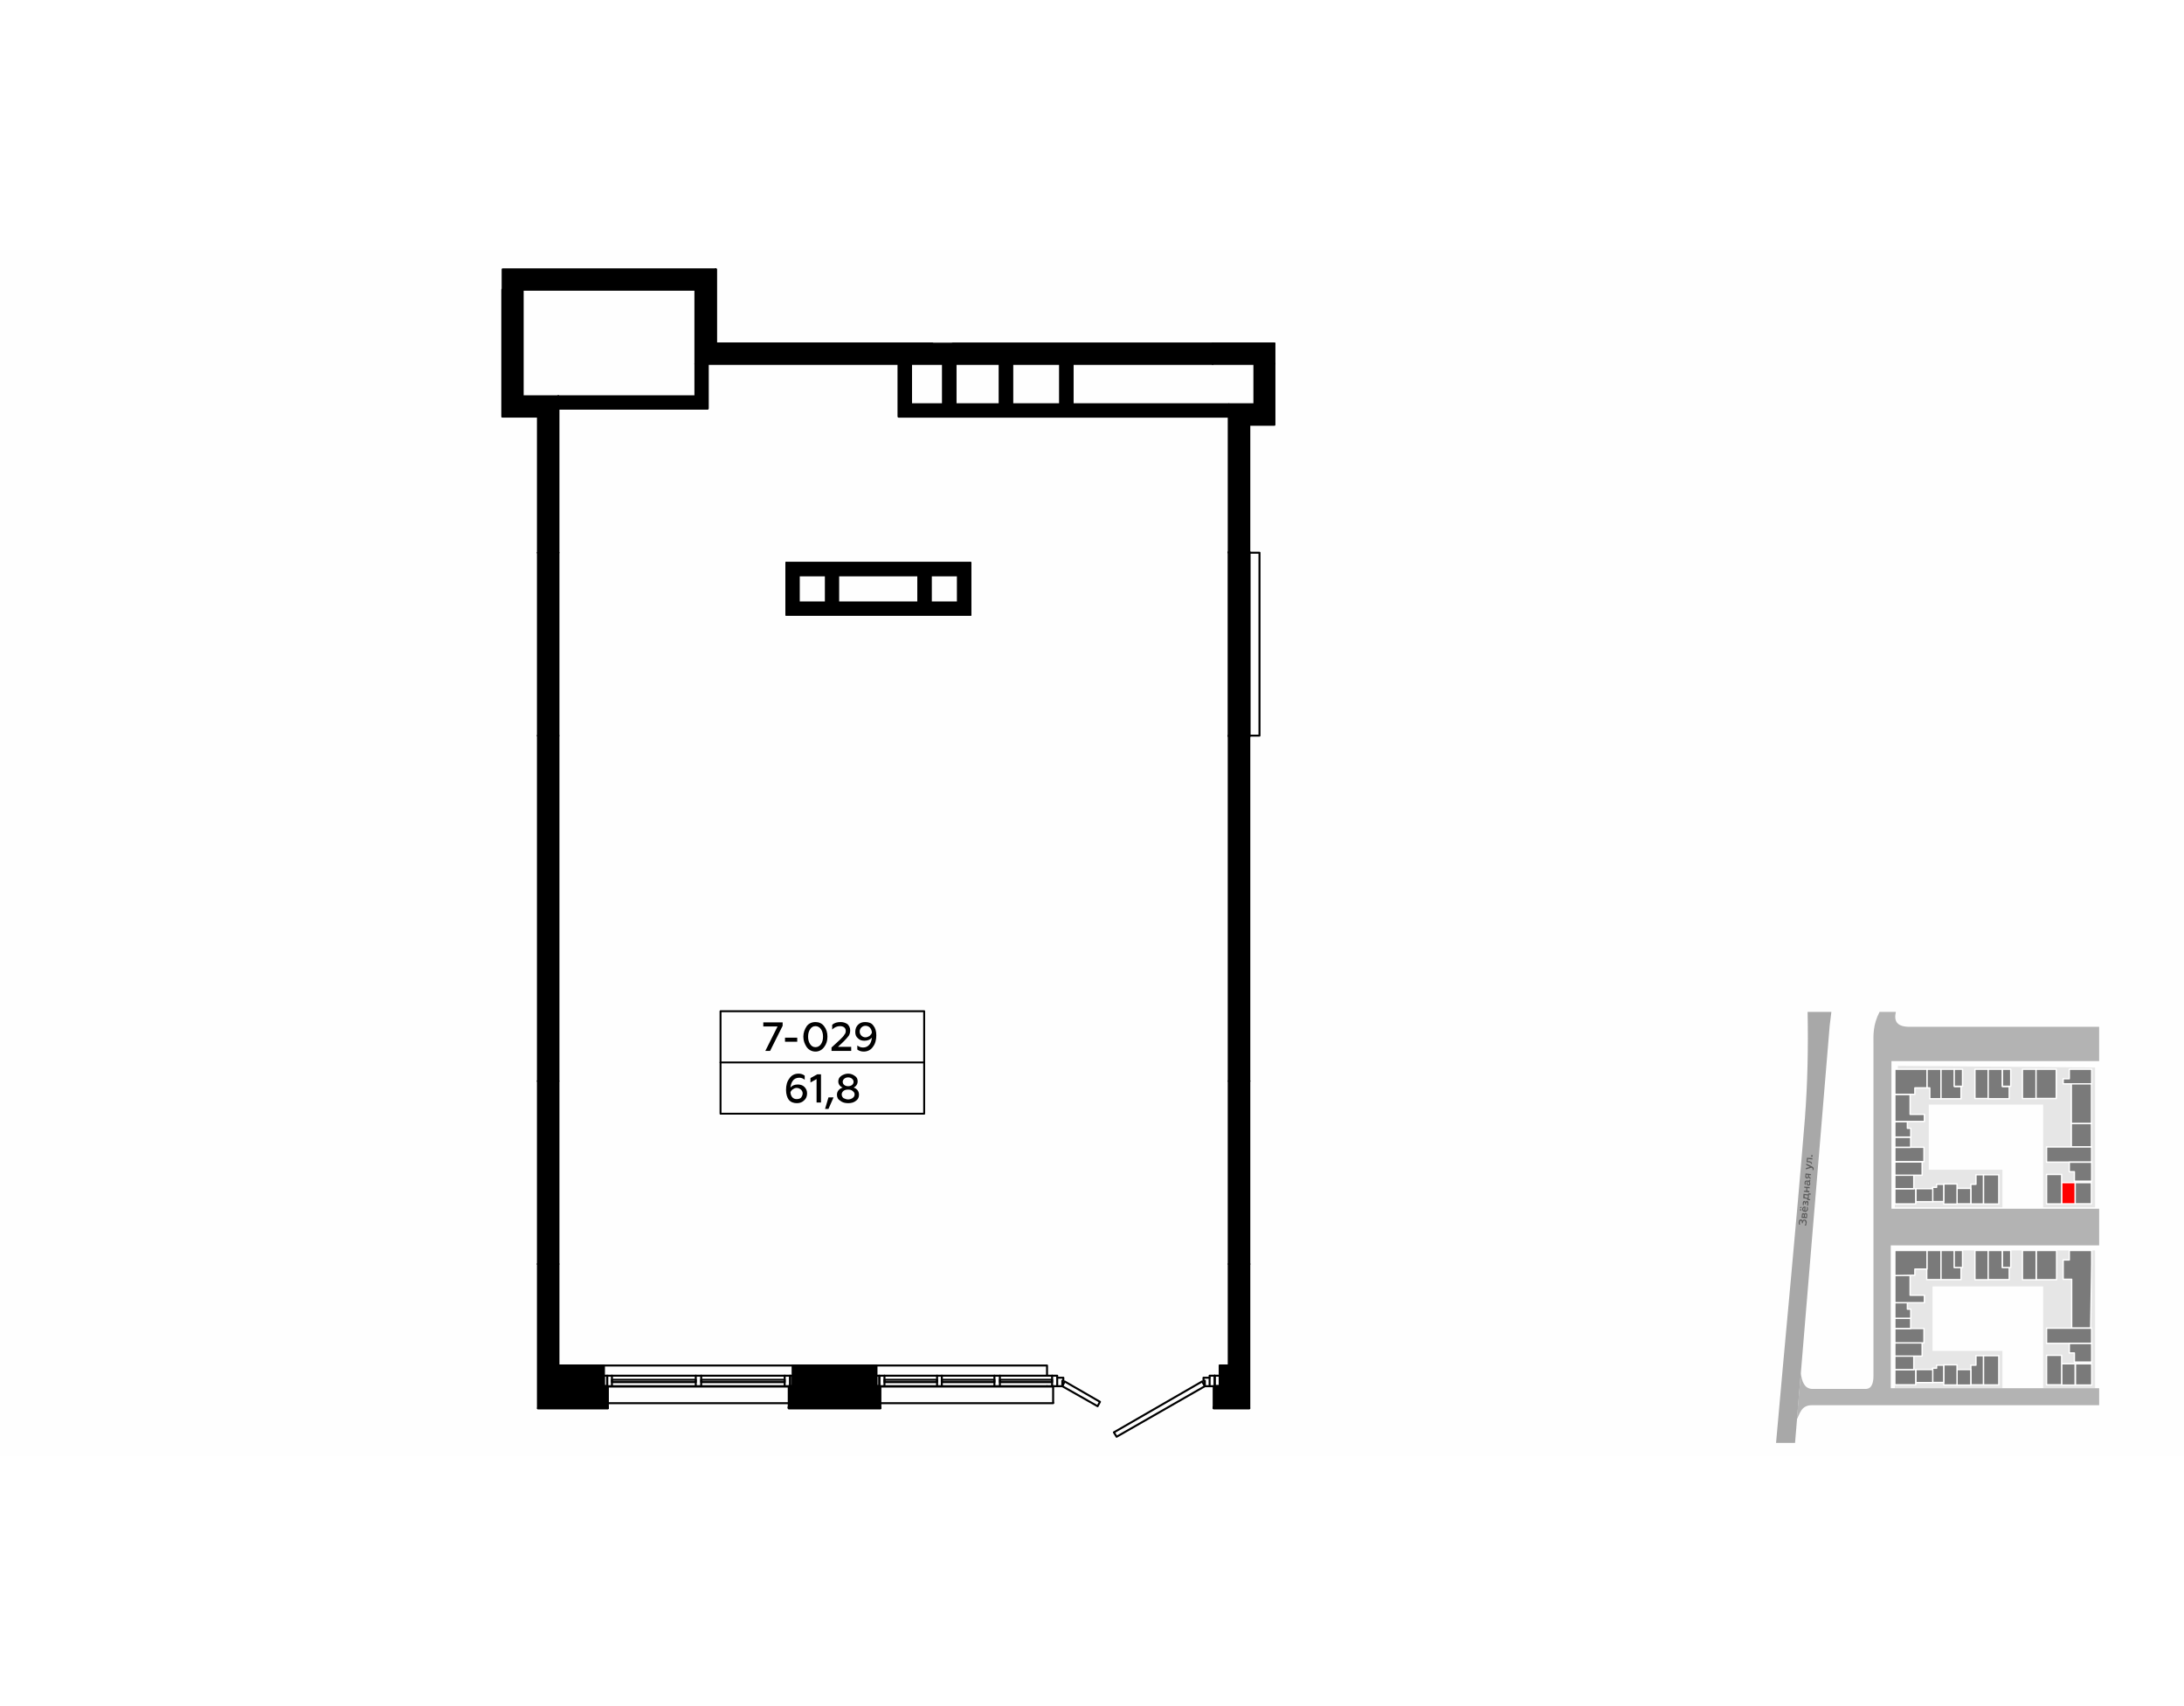<?xml version="1.0" encoding="UTF-8"?>
<!DOCTYPE svg PUBLIC "-//W3C//DTD SVG 1.1//EN" "http://www.w3.org/Graphics/SVG/1.1/DTD/svg11.dtd">
<!-- Creator: CorelDRAW X8 -->
<svg xmlns="http://www.w3.org/2000/svg" xml:space="preserve"   version="1.1" style="shape-rendering:geometricPrecision; text-rendering:geometricPrecision; image-rendering:optimizeQuality; fill-rule:evenodd; clip-rule:evenodd"
viewBox="0 0 6435 3556"
 xmlns:xlink="http://www.w3.org/1999/xlink" width="128" height="100">
 <defs>
  <style type="text/css">
   <![CDATA[
    .str3 {stroke:black;stroke-width:7.62}
    .str4 {stroke:black;stroke-width:5.65;stroke-linecap:round;stroke-linejoin:round}
    .str5 {stroke:black;stroke-width:5.65;stroke-linecap:round;stroke-linejoin:round}
    .str1 {stroke:black;stroke-width:5.88;stroke-linecap:round;stroke-linejoin:round}
    .str2 {stroke:black;stroke-width:5.88;stroke-linecap:round;stroke-linejoin:round}
    .str0 {stroke:white;stroke-width:3.99;stroke-linecap:round;stroke-linejoin:round}
    .fil1 {fill:none}
    .fil8 {fill:none;fill-rule:nonzero}
    .fil0 {fill:#FEFEFE}
    .fil9 {fill:black}
    .fil3 {fill:#7A7A7A}
    .fil5 {fill:#A8A8A8}
    .fil6 {fill:#B3B3B3}
    .fil2 {fill:#E6E6E6}
    .fil4 {fill:red}
    .fil7 {fill:#5B5B5B;fill-rule:nonzero}
    .fil10 {fill:black;fill-rule:nonzero}
   ]]>
  </style>
 </defs>
 <g id="Слой_x0020_1">
  <g id="_501653816">
   <g>
    <rect class="fil0" width="6435" height="3556"/>
    <rect class="fil1" x="5122" y="2246" width="1270" height="1270"/>
    <polygon class="fil2" points="6020,3347 6020,3055 5694,3055 5694,3245 5900,3245 5900,3355 5583,3355 5583,2949 6173,2949 6173,3355 6020,3355 "/>
    <polygon class="fil2" points="5592,2405 6173,2410 6173,2822 6020,2822 6020,2600 6020,2519 5683,2519 5683,2711 5900,2711 5900,2822 5583,2822 "/>
    <rect class="fil3 str0" x="5844" y="2726" width="45.291" height="86.222"/>
    <polygon class="fil3 str0" points="5844,2726 5844,2812 5807,2812 5807,2754 5822,2754 5822,2726 "/>
    <rect class="fil3 str0" x="5766" y="2766" width="40.854" height="45.785"/>
    <rect class="fil3 str0" x="5727" y="2753" width="39.33" height="59.395"/>
    <polygon class="fil3 str0" points="5727,2754 5727,2805 5694,2805 5694,2763 5706,2763 5706,2754 "/>
    <rect class="fil3 str0" x="5645" y="2767" width="49.712" height="38.323"/>
    <rect class="fil3 str0" x="5583" y="2767" width="61.524" height="44.917"/>
    <rect class="fil3 str0" x="5583" y="2727" width="55.852" height="40.028"/>
    <rect class="fil3 str0" x="5583" y="2688" width="80.462" height="39.261"/>
    <rect class="fil3 str0" x="5583" y="2645" width="85.844" height="42.419"/>
    <rect class="fil3 str0" x="5583" y="2615" width="46.745" height="30.024"/>
    <polygon class="fil3 str0" points="5620,2572 5620,2589 5630,2589 5630,2615 5583,2615 5583,2569 5585,2569 5620,2569 "/>
    <polygon class="fil3 str0" points="5670,2569 5583,2569 5583,2489 5628,2489 5628,2548 5670,2548 "/>
    <polygon class="fil3 str0" points="5583,2489 5583,2415 5678,2415 5678,2470 5642,2470 5642,2489 "/>
    <polygon class="fil3 str0" points="5678,2415 5719,2415 5719,2502 5686,2502 5686,2470 5678,2470 "/>
    <polygon class="fil3 str0" points="5719,2415 5759,2415 5759,2466 5778,2466 5778,2502 5719,2502 "/>
    <rect class="fil3 str0" x="5819" y="2415" width="39.444" height="86.256"/>
    <polygon class="fil3 str0" points="5858,2415 5900,2415 5900,2466 5920,2466 5920,2502 5858,2502 "/>
    <rect class="fil3 str0" x="5900" y="2415" width="24.459" height="50.299"/>
    <rect class="fil3 str0" x="5959" y="2415" width="40.377" height="86.427"/>
    <rect class="fil3 str0" x="5999" y="2415" width="59.576" height="86.222"/>
    <polygon class="fil3 str0" points="6160,2458 6079,2458 6079,2443 6097,2443 6097,2415 6163,2415 6163,2458 "/>
    <rect class="fil3 str0" x="6103" y="2458" width="59.361" height="117.717"/>
    <rect class="fil3 str0" x="6103" y="2575" width="59.335" height="69.513"/>
    <rect class="fil3 str0" x="6030" y="2644" width="132.8" height="44.729"/>
    <polygon class="fil3 str0" points="6163,2689 6163,2745 6112,2745 6112,2717 6097,2717 6097,2689 "/>
    <rect class="fil3 str0" x="6114" y="2749" width="48.107" height="62.597"/>
    <rect class="fil4 str0" x="6074" y="2749" width="40.212" height="62.7"/>
    <rect class="fil3 str0" x="6030" y="2725" width="44.507" height="86.938"/>
    <rect class="fil3 str0" x="5844" y="3259" width="45.298" height="86.235"/>
    <polygon class="fil3 str0" points="5844,3259 5844,3345 5807,3345 5807,3287 5822,3287 5822,3259 "/>
    <rect class="fil3 str0" x="5766" y="3300" width="40.86" height="45.792"/>
    <rect class="fil3 str0" x="5727" y="3286" width="39.336" height="59.404"/>
    <polygon class="fil3 str0" points="5727,3287 5727,3338 5694,3338 5694,3296 5706,3296 5706,3287 "/>
    <rect class="fil3 str0" x="5645" y="3300" width="49.719" height="38.329"/>
    <rect class="fil3 str0" x="5583" y="3300" width="61.533" height="44.923"/>
    <rect class="fil3 str0" x="5583" y="3260" width="55.861" height="40.034"/>
    <rect class="fil3 str0" x="5583" y="3221" width="80.474" height="39.267"/>
    <rect class="fil3 str0" x="5583" y="3179" width="85.858" height="42.425"/>
    <rect class="fil3 str0" x="5583" y="3149" width="46.752" height="30.028"/>
    <polygon class="fil3 str0" points="5620,3105 5620,3122 5630,3122 5630,3149 5583,3149 5583,3103 5585,3103 5620,3103 "/>
    <polygon class="fil3 str0" points="5670,3103 5583,3103 5583,3022 5628,3022 5628,3081 5670,3081 "/>
    <polygon class="fil3 str0" points="5583,3023 5583,2949 5678,2949 5678,3004 5642,3004 5642,3022 "/>
    <polygon class="fil3 str0" points="5678,2949 5719,2949 5719,3035 5677,3035 5677,3004 5678,3004 "/>
    <polygon class="fil3 str0" points="5719,2949 5759,2949 5759,2999 5778,2999 5778,3035 5719,3035 "/>
    <rect class="fil3 str0" x="5819" y="2949" width="39.45" height="86.269"/>
    <polygon class="fil3 str0" points="5858,2949 5900,2949 5900,2999 5920,2999 5920,3035 5858,3035 "/>
    <rect class="fil3 str0" x="5900" y="2949" width="24.463" height="50.307"/>
    <rect class="fil3 str0" x="5959" y="2949" width="40.383" height="86.44"/>
    <rect class="fil3 str0" x="6000" y="2949" width="59.585" height="86.235"/>
    <polygon class="fil3 str0" points="6160,3178 6104,3178 6104,3034 6079,3034 6079,2977 6097,2977 6097,2949 6163,2949 6163,2991 "/>
    <rect class="fil3 str0" x="6030" y="3178" width="132.82" height="44.736"/>
    <polygon class="fil3 str0" points="6163,3223 6163,3278 6112,3278 6112,3251 6097,3251 6097,3223 "/>
    <rect class="fil3 str0" x="6115" y="3283" width="48.114" height="62.606"/>
    <rect class="fil3 str0" x="6074" y="3283" width="40.218" height="62.709"/>
    <rect class="fil3 str0" x="6030" y="3258" width="44.513" height="86.951"/>
    <path class="fil5" d="M5289 3516l102 -1229 5 -41 -70 0c2,107 0,209 -8,314 -26,321 -57,637 -85,956 19,0 37,0 56,0z"/>
    <path class="fil6" d="M6185 2826l-612 0 0 -435 612 0 0 -101c-185,0 -370,0 -555,0 -42,1 -50,-17 -44,-44l-48 0c-20,39 -18,68 -18,93 0,322 0,661 0,980 0,22 -6,37 -21,38 -53,0 -107,0 -160,0 -22,-1 -30,-21 -33,-47 -4,46 -8,92 -12,137 10,-18 13,-42 45,-42l846 0 0 -50c-219,0 -396,0 -614,0l0 -421 614 0 0 -108z"/>
    <rect class="fil3 str0" x="5758" y="2415" width="24.459" height="50.299"/>
    <rect class="fil3 str0" x="5758" y="2949" width="24.463" height="50.307"/>
    <path class="fil7" d="M5323 2868c1,-3 0,-5 -1,-7 -1,-2 -3,-3 -5,-3 -1,0 -3,0 -4,1 -1,0 -1,1 -2,3 0,-1 -1,-2 -1,-3 -1,-1 -2,-1 -3,-1 -2,-1 -4,0 -5,1 -1,2 -2,4 -2,6 -1,3 0,5 1,8l3 0c-1,-2 -1,-5 -1,-7 0,-3 2,-5 3,-5 2,0 3,2 3,5l0 3 3 0 0 -2c1,-4 2,-6 5,-6 2,1 3,3 3,7 0,3 -1,5 -3,7l4 1c1,-2 2,-5 2,-8z"/>
    <path id="1" class="fil7" d="M5325 2845c0,-4 -1,-6 -4,-6 -2,0 -3,0 -4,2 -1,-1 -2,-2 -4,-2 -2,0 -4,1 -4,5l-1 9 16 1 1 -9zm-7 5l0 -5c0,-2 1,-3 2,-3 2,0 2,1 2,3l0 5 -4 0zm-7 -1l1 -4c0,-2 0,-3 2,-2 1,0 1,1 1,2l0 5 -4 -1z"/>
    <path id="2" class="fil7" d="M5318 2835c2,1 4,0 6,-2 2,-1 3,-3 3,-6 0,-2 0,-4 -1,-6l-3 0c1,2 1,3 1,5 0,4 -2,6 -5,6l1 -12 -1 0c-3,-1 -5,0 -7,2 -1,1 -2,3 -2,4 0,3 0,5 2,7 1,1 3,2 6,2zm-2 -3c-2,-1 -3,-3 -3,-5 0,-2 1,-3 1,-3 1,-1 2,-1 3,-1l-1 9zm-9 -1c0,-1 1,-2 0,-3 -1,-1 -2,-1 -3,0 -1,1 -1,2 0,3 1,1 2,1 3,0zm0 -7c1,-1 1,-2 1,-3 -1,0 -2,-1 -3,0 -1,1 -1,2 -1,3 1,1 2,1 3,0z"/>
    <path id="3" class="fil7" d="M5328 2811c1,-2 0,-4 0,-6 -1,-1 -2,-2 -4,-2 -2,0 -3,1 -4,3 -1,-2 -2,-3 -3,-3 -2,0 -3,0 -4,2 -1,1 -1,2 -1,4 -1,3 0,5 0,6l3 1c0,-2 -1,-4 0,-6 0,-2 1,-4 2,-3 1,0 1,1 1,3l0 3 3 0 0 -3c0,-2 1,-3 2,-3 2,0 3,2 2,4 0,2 0,4 -1,6l3 0c1,-1 1,-3 1,-6z"/>
    <path id="4" class="fil7" d="M5334 2798l-5 0 1 -14 5 1 0 -4 -7 0 -1 3 -13 -2 -1 13c4,1 6,1 8,1 2,1 4,2 5,3l0 2 7 0 1 -3zm-8 -3c-2,-1 -5,-2 -9,-3l0 -6 10 1 -1 8z"/>
    <polygon id="5" class="fil7" points="5331,2774 5325,2773 5325,2765 5332,2766 5332,2762 5316,2761 5316,2764 5322,2765 5322,2773 5315,2773 5315,2776 5331,2778 "/>
    <path id="6" class="fil7" d="M5331 2742c0,1 0,1 -1,1l-6 0c-4,-1 -7,2 -7,6 0,3 0,5 1,6l3 1c-1,-2 -1,-4 -1,-6 0,-3 1,-4 4,-4l1 0c-1,2 -2,3 -2,5 0,2 0,4 1,5 1,1 2,2 4,2 1,0 3,0 4,-1 1,-1 2,-3 2,-4 0,-3 -1,-5 -2,-7 1,0 2,-1 2,-3 0,-1 0,-1 0,-2l-3 0c0,0 1,1 0,1zm-2 5c1,1 2,3 2,4 0,2 -1,4 -3,4 -2,-1 -3,-2 -2,-4 0,-2 0,-3 1,-5l2 1z"/>
    <path id="7" class="fil7" d="M5335 2735l-5 -4 0 -4 6 0 0 -3 -16 -2 -1 9c0,4 2,6 5,6 2,0 4,-1 5,-3l5 5 1 -4zm-8 -4c0,2 -1,3 -3,3 -1,-1 -2,-2 -2,-4l0 -4 5 0 0 5z"/>
    <path id="8" class="fil7" d="M5344 2709c0,-3 -1,-5 -4,-7l-18 -9 0 4 11 6 -12 3 0 4 16 -5c3,1 4,3 4,4 0,1 -1,2 -1,3l3 0c1,-1 1,-2 1,-3z"/>
    <path id="9" class="fil7" d="M5327 2679l13 2 0 -4 -16 -1 -1 13 5 0c6,1 8,2 8,4 -1,0 -1,1 -1,1l3 0c1,0 1,0 1,-1 0,-3 -2,-5 -5,-6 -2,-1 -3,-1 -5,-1l-3 0 1 -7z"/>
    <path id="10" class="fil7" d="M5341 2671c0,-2 -1,-3 -2,-3 -2,0 -3,1 -3,2 0,1 1,3 2,3 2,0 3,-1 3,-2z"/>
   </g>
   <g>
    <line class="fil8 str1" x1="3621" y1="1432" x2="3621" y2= "3288" />
    <line class="fil8 str1" x1="3621" y1="456" x2="3621" y2= "893" />
    <line class="fil8 str1" x1="1645" y1="3288" x2="1645" y2= "432" />
    <line class="fil8 str1" x1="3573" y1="277" x2="3573" y2= "336" />
    <polyline class="fil8 str1" points="1645,468 2085,468 2085,336 "/>
    <line class="fil8 str1" x1="3696" y1="456" x2="3160" y2= "456" />
    <line class="fil8 str1" x1="3124" y1="456" x2="2982" y2= "456" />
    <line class="fil8 str1" x1="2946" y1="456" x2="2815" y2= "456" />
    <line class="fil8 str1" x1="2779" y1="456" x2="2684" y2= "456" />
    <polyline class="fil8 str1" points="2648,336 2648,492 3621,492 "/>
    <line class="fil8 str1" x1="2684" y1="456" x2="2684" y2= "336" />
    <line class="fil8 str1" x1="2353" y1="959" x2="2434" y2= "959" />
    <line class="fil8 str1" x1="2469" y1="959" x2="2706" y2= "959" />
    <line class="fil8 str1" x1="2742" y1="959" x2="2823" y2= "959" />
    <line class="fil8 str1" x1="2859" y1="923" x2="2317" y2= "923" />
    <line class="fil8 str1" x1="2823" y1="959" x2="2823" y2= "1040" />
    <line class="fil8 str1" x1="2859" y1="1076" x2="2859" y2= "923" />
    <line class="fil8 str1" x1="2823" y1="1040" x2="2742" y2= "1040" />
    <line class="fil8 str1" x1="2706" y1="1040" x2="2469" y2= "1040" />
    <line class="fil8 str1" x1="2434" y1="1040" x2="2353" y2= "1040" />
    <polyline class="fil8 str1" points="2317,923 2317,1076 2859,1076 "/>
    <line class="fil8 str1" x1="2353" y1="1040" x2="2353" y2= "959" />
    <polyline class="fil8 str1" points="2109,58 2109,277 2747,277 "/>
    <line class="fil8 str1" x1="3573" y1="277" x2="3755" y2= "277" />
    <line class="fil8 str1" x1="2469" y1="1040" x2="2469" y2= "959" />
    <line class="fil8 str1" x1="2434" y1="959" x2="2434" y2= "1040" />
    <line class="fil8 str1" x1="2742" y1="1040" x2="2742" y2= "959" />
    <line class="fil8 str1" x1="2706" y1="959" x2="2706" y2= "1040" />
    <line class="fil8 str1" x1="2815" y1="456" x2="2815" y2= "336" />
    <line class="fil8 str1" x1="2779" y1="336" x2="2779" y2= "456" />
    <line class="fil8 str1" x1="2982" y1="456" x2="2982" y2= "336" />
    <line class="fil8 str1" x1="2946" y1="336" x2="2946" y2= "456" />
    <line class="fil8 str1" x1="3160" y1="456" x2="3160" y2= "336" />
    <line class="fil8 str1" x1="3124" y1="336" x2="3124" y2= "456" />
    <path class="fil8 str1" d="M1645 893l-60 0m0 539l60 0"/>
    <polyline class="fil8 str1" points="3621,1432 3711,1432 3711,893 3621,893 "/>
    <path class="fil8 str1" d="M3621 2989l60 0m0 -539l-60 0"/>
    <path class="fil8 str1" d="M1645 2450l-60 0m0 539l60 0"/>
    <line class="fil8 str1" x1="2049" y1="336" x2="3755" y2= "336" />
    <line class="fil8 str1" x1="2109" y1="277" x2="2109" y2= "58" />
    <line class="fil8 str1" x1="3755" y1="277" x2="2807" y2= "277" />
    <line class="fil8 str1" x1="2747" y1="277" x2="2109" y2= "277" />
    <line class="fil8 str1" x1="1779" y1="3288" x2="2336" y2= "3288" />
    <polyline class="fil8 str1" points="2582,3288 3085,3288 3085,3318 "/>
    <polyline class="fil8 str1" points="3621,3288 3594,3288 3594,3349 "/>
    <path class="fil8 str1" d="M2582 3288l-246 0 0 61m246 0l0 -61"/>
    <path class="fil8 str1" d="M1779 3288l-134 0m134 61l0 -61"/>
    <line class="fil8 str1" x1="3594" y1="3349" x2="3579" y2= "3349" />
    <path class="fil8 str1" d="M2591 3349l-9 0m-246 0l-8 0"/>
    <line class="fil8 str1" x1="1789" y1="3349" x2="1779" y2= "3349" />
    <polyline class="fil8 str1" points="3576,3411 3576,3414 3681,3414 "/>
    <polyline class="fil8 str1" points="2324,3411 2324,3414 2594,3414 2594,3411 "/>
    <polyline class="fil8 str1" points="1585,3414 1791,3414 1791,3411 "/>
    <line class="fil8 str1" x1="2328" y1="3411" x2="2328" y2= "3349" />
    <polyline class="fil8 str1" points="2328,3349 2324,3349 2324,3411 "/>
    <line class="fil8 str1" x1="2324" y1="3411" x2="2328" y2= "3411" />
    <polyline class="fil8 str1" points="1789,3349 1789,3411 1791,3411 "/>
    <polyline class="fil8 str1" points="1791,3411 1791,3349 1789,3349 "/>
    <line class="fil8 str1" x1="3579" y1="3411" x2="3579" y2= "3349" />
    <polyline class="fil8 str1" points="3579,3349 3576,3349 3576,3411 "/>
    <line class="fil8 str1" x1="3576" y1="3411" x2="3579" y2= "3411" />
    <polyline class="fil8 str1" points="2591,3349 2591,3411 2594,3411 "/>
    <polyline class="fil8 str1" points="2594,3411 2594,3349 2591,3349 "/>
    <polyline class="fil8 str1" points="2336,3318 2328,3318 2328,3349 2336,3349 2336,3318 "/>
    <polyline class="fil8 str1" points="1789,3318 1779,3318 1779,3349 1789,3349 1789,3318 "/>
    <polyline class="fil8 str1" points="2312,3330 2066,3330 2066,3337 2312,3337 2312,3330 "/>
    <line class="fil8 str1" x1="2066" y1="3318" x2="2312" y2= "3318" />
    <line class="fil8 str1" x1="2312" y1="3349" x2="2066" y2= "3349" />
    <polyline class="fil8 str1" points="2328,3318 2312,3318 2312,3349 2328,3349 2328,3318 "/>
    <polyline class="fil8 str1" points="1803,3318 1789,3318 1789,3349 1803,3349 1803,3318 "/>
    <polyline class="fil8 str1" points="2050,3330 1803,3330 1803,3337 2050,3337 2050,3330 "/>
    <line class="fil8 str1" x1="1803" y1="3318" x2="2050" y2= "3318" />
    <line class="fil8 str1" x1="2050" y1="3349" x2="1803" y2= "3349" />
    <polyline class="fil8 str1" points="2066,3318 2050,3318 2050,3349 2066,3349 2066,3318 "/>
    <polyline class="fil8 str1" points="3594,3318 3579,3318 3579,3349 3594,3349 3594,3318 "/>
    <polyline class="fil8 str1" points="3100,3330 2946,3330 2946,3337 3100,3337 3100,3330 "/>
    <polyline class="fil8 str1" points="2930,3330 2775,3330 2775,3337 2930,3337 2930,3330 "/>
    <line class="fil8 str1" x1="3085" y1="3318" x2="3100" y2= "3318" />
    <line class="fil8 str1" x1="3100" y1="3349" x2="3085" y2= "3349" />
    <line class="fil8 str1" x1="2775" y1="3318" x2="2930" y2= "3318" />
    <line class="fil8 str1" x1="2930" y1="3349" x2="2775" y2= "3349" />
    <polyline class="fil8 str1" points="3579,3318 3564,3318 3564,3324 "/>
    <polyline class="fil8 str1" points="3564,3349 3579,3349 3579,3318 "/>
    <polyline class="fil8 str1" points="3115,3324 3115,3318 3100,3318 3100,3349 3115,3349 "/>
    <polyline class="fil8 str1" points="2946,3318 2930,3318 2930,3349 2946,3349 2946,3318 "/>
    <polyline class="fil8 str1" points="2606,3318 2591,3318 2591,3349 2606,3349 2606,3318 "/>
    <polyline class="fil8 str1" points="2591,3318 2582,3318 2582,3349 2591,3349 2591,3318 "/>
    <polyline class="fil8 str1" points="3115,3349 3130,3349 3130,3333 3133,3333 3133,3324 3115,3324 3115,3349 "/>
    <polyline class="fil8 str1" points="3550,3349 3564,3349 3564,3324 3546,3324 3546,3333 3550,3333 3550,3349 "/>
    <polyline class="fil8 str1" points="3234,3408 3241,3395 3137,3335 3130,3349 3234,3408 "/>
    <polyline class="fil8 str1" points="3290,3498 3550,3349 3542,3335 3282,3485 3290,3498 "/>
    <line class="fil8 str1" x1="2946" y1="3318" x2="3085" y2= "3318" />
    <line class="fil8 str1" x1="3085" y1="3349" x2="2946" y2= "3349" />
    <polyline class="fil8 str1" points="2761,3330 2606,3330 2606,3337 2761,3337 2761,3330 "/>
    <line class="fil8 str1" x1="2606" y1="3318" x2="2761" y2= "3318" />
    <line class="fil8 str1" x1="2761" y1="3349" x2="2606" y2= "3349" />
    <polyline class="fil8 str1" points="2775,3318 2761,3318 2761,3349 2775,3349 2775,3318 "/>
    <line class="fil8 str1" x1="1791" y1="3399" x2="2324" y2= "3399" />
    <line class="fil8 str1" x1="2324" y1="3350" x2="1791" y2= "3350" />
    <polyline class="fil8 str1" points="2594,3399 3103,3399 3103,3398 "/>
    <polyline class="fil8 str1" points="3103,3349 3103,3350 3103,3398 "/>
    <line class="fil8 str1" x1="3103" y1="3350" x2="2594" y2= "3350" />
    <polygon class="fil9 str2" points="3755,277 3573,277 3573,336 3696,336 3755,336 3755,277 "/>
    <polygon class="fil9 str2" points="3755,516 3755,396 3755,336 3696,336 3696,456 3621,456 3621,492 3621,893 3681,893 3681,516 "/>
    <polygon class="fil9 str2" points="3621,492 3621,456 3160,456 3160,336 3124,336 3124,456 2982,456 2982,336 2946,336 2946,456 2815,456 2815,336 2779,336 2779,456 2684,456 2684,336 2648,336 2648,492 "/>
    <polygon class="fil9 str2" points="1540,118 1480,118 1480,492 1585,492 1585,893 1645,893 1645,468 1645,432 1540,432 "/>
    <polygon class="fil9 str2" points="2049,432 1645,432 1645,468 2085,468 2085,336 2049,336 "/>
    <path class="fil9 str2" d="M2049 118l0 218 36 0 563 0 36 0 95 0 36 0 131 0 36 0 142 0 36 0 413 0 0 -59 -61 0 -319 0 -6 0 -36 0 -6 0c-390,0 -607,0 -1036,0l0 -219 -60 0 -568 0 0 60 568 0z"/>
    <polygon class="fil9 str2" points="1645,1432 1645,893 1585,893 1585,1432 "/>
    <polygon class="fil9 str2" points="1645,1432 1585,1432 1585,2153 1585,2190 1585,2270 1585,2306 1585,2450 1645,2450 "/>
    <path class="fil9 str2" d="M2353 959l81 0 0 81 -81 0 0 -81zm-36 -36l0 153 542 0 0 -153 -542 0zm152 36l237 0 0 81 -237 0 0 -81zm273 81l0 -81 81 0 0 81 -81 0z"/>
    <polygon class="fil9 str2" points="3621,1432 3621,2450 3681,2450 3681,1432 "/>
    <polygon class="fil9 str2" points="3681,2450 3621,2450 3621,2989 3681,2989 "/>
    <g>
     <polygon class="fil9" points="3621,893 3681,893 3681,1432 3621,1432 "/>
     <polygon id="1" class="fil8 str3" points="3621,893 3681,893 3681,1432 3621,1432 "/>
    </g>
    <polygon class="fil9 str2" points="1645,2450 1585,2450 1585,2989 1645,2989 "/>
    <polygon class="fil9 str2" points="3681,3414 3681,2989 3621,2989 3621,3288 3594,3288 3594,3318 3594,3349 3579,3349 3579,3411 3576,3411 3576,3414 "/>
    <polygon class="fil9 str2" points="2591,3411 2591,3349 2582,3349 2582,3318 2582,3288 2336,3288 2336,3318 2336,3349 2328,3349 2328,3411 2324,3411 2324,3414 2594,3414 2594,3411 "/>
    <polygon class="fil9 str2" points="1585,3414 1791,3414 1791,3411 1789,3411 1789,3349 1779,3349 1779,3318 1779,3288 1645,3288 1645,2989 1585,2989 "/>
    <g>
     <rect class="fil1 str4" x="2123" y="2244" width="600" height="302"/>
     <polygon class="fil10" points="2269,2361 2306,2287 2306,2277 2249,2277 2249,2289 2291,2289 2255,2361 "/>
     <polygon id="1" class="fil10" points="2349,2334 2349,2322 2313,2322 2313,2334 "/>
     <path id="2" class="fil10" d="M2403 2363c10,0 19,-5 25,-13 7,-9 10,-19 10,-31 0,-12 -3,-22 -10,-31 -6,-8 -15,-12 -25,-12 -11,0 -20,4 -26,12 -6,9 -10,19 -10,31 0,12 4,22 10,31 6,8 15,13 26,13zm0 -13c-7,0 -12,-3 -16,-9 -4,-6 -6,-13 -6,-22 0,-9 2,-16 6,-22 4,-6 9,-9 16,-9 6,0 12,3 16,9 4,6 6,13 6,22 0,9 -2,16 -6,22 -4,6 -10,9 -16,9z"/>
     <path id="3" class="fil10" d="M2508 2361l0 -12 -39 0 18 -17c6,-6 11,-12 14,-16 3,-5 4,-10 4,-16 0,-7 -3,-13 -8,-18 -6,-4 -13,-6 -20,-6 -10,0 -18,2 -25,8l0 14c7,-7 15,-10 23,-10 10,0 17,5 17,14 0,4 -1,8 -4,11 -2,4 -6,8 -12,14l-26 24 0 10 58 0z"/>
     <path id="4" class="fil10" d="M2549 2276c-8,0 -15,2 -21,8 -5,5 -8,12 -8,21 0,8 2,14 8,19 5,5 11,7 19,7 9,0 17,-3 22,-9 -1,8 -3,15 -7,20 -5,6 -11,9 -19,9 -6,0 -12,-2 -17,-6l0 12c5,4 12,6 19,6 11,0 21,-5 27,-14 7,-9 10,-21 10,-34 0,-12 -3,-22 -9,-29 -5,-7 -13,-10 -24,-10zm1 11c11,0 18,8 19,20 -1,4 -4,7 -7,10 -4,2 -7,4 -12,4 -5,0 -9,-2 -12,-5 -3,-3 -5,-7 -5,-12 0,-5 2,-9 5,-12 3,-3 7,-5 12,-5z"/>
     <line class="fil1 str5" x1="2123" y1="2395" x2="2723" y2= "2395" />
     <path class="fil10" d="M2348 2515c9,0 16,-3 21,-8 6,-5 9,-12 9,-21 0,-8 -3,-14 -8,-19 -5,-5 -12,-7 -19,-7 -10,0 -17,3 -22,9 1,-8 3,-15 7,-20 4,-6 11,-9 19,-9 6,0 11,2 16,6l0 -12c-5,-4 -11,-6 -18,-6 -12,0 -21,5 -27,14 -7,9 -10,20 -10,34 0,12 3,22 8,29 6,7 14,10 24,10zm-1 -12c-10,0 -17,-7 -18,-20 1,-3 3,-6 7,-9 3,-2 7,-4 11,-4 5,0 9,2 13,5 3,3 5,7 5,11 0,5 -2,9 -5,13 -3,3 -8,4 -13,4z"/>
     <polygon id="1" class="fil10" points="2419,2513 2419,2430 2408,2430 2388,2441 2388,2454 2406,2444 2406,2513 "/>
     <polygon id="2" class="fil10" points="2441,2532 2456,2498 2441,2498 2431,2532 "/>
     <path id="3" class="fil10" d="M2515 2469c7,-3 12,-10 12,-18 0,-7 -2,-12 -8,-16 -5,-4 -12,-7 -20,-7 -8,0 -15,3 -21,7 -5,4 -8,9 -8,16 0,8 5,15 13,18 -10,3 -17,11 -17,21 0,8 3,14 10,18 6,5 14,7 23,7 9,0 17,-2 23,-7 6,-4 9,-10 9,-18 0,-10 -6,-18 -16,-21zm-16 -4c-9,0 -16,-5 -16,-13 0,-7 7,-13 16,-13 9,0 16,6 16,13 0,8 -7,13 -16,13zm19 24c0,5 -2,8 -6,11 -3,2 -8,4 -13,4 -5,0 -10,-2 -14,-4 -3,-3 -5,-6 -5,-11 0,-4 2,-7 5,-10 4,-3 8,-4 14,-4 5,0 10,1 13,4 4,3 6,6 6,10z"/>
    </g>
   </g>
  </g>
 </g>
</svg>
